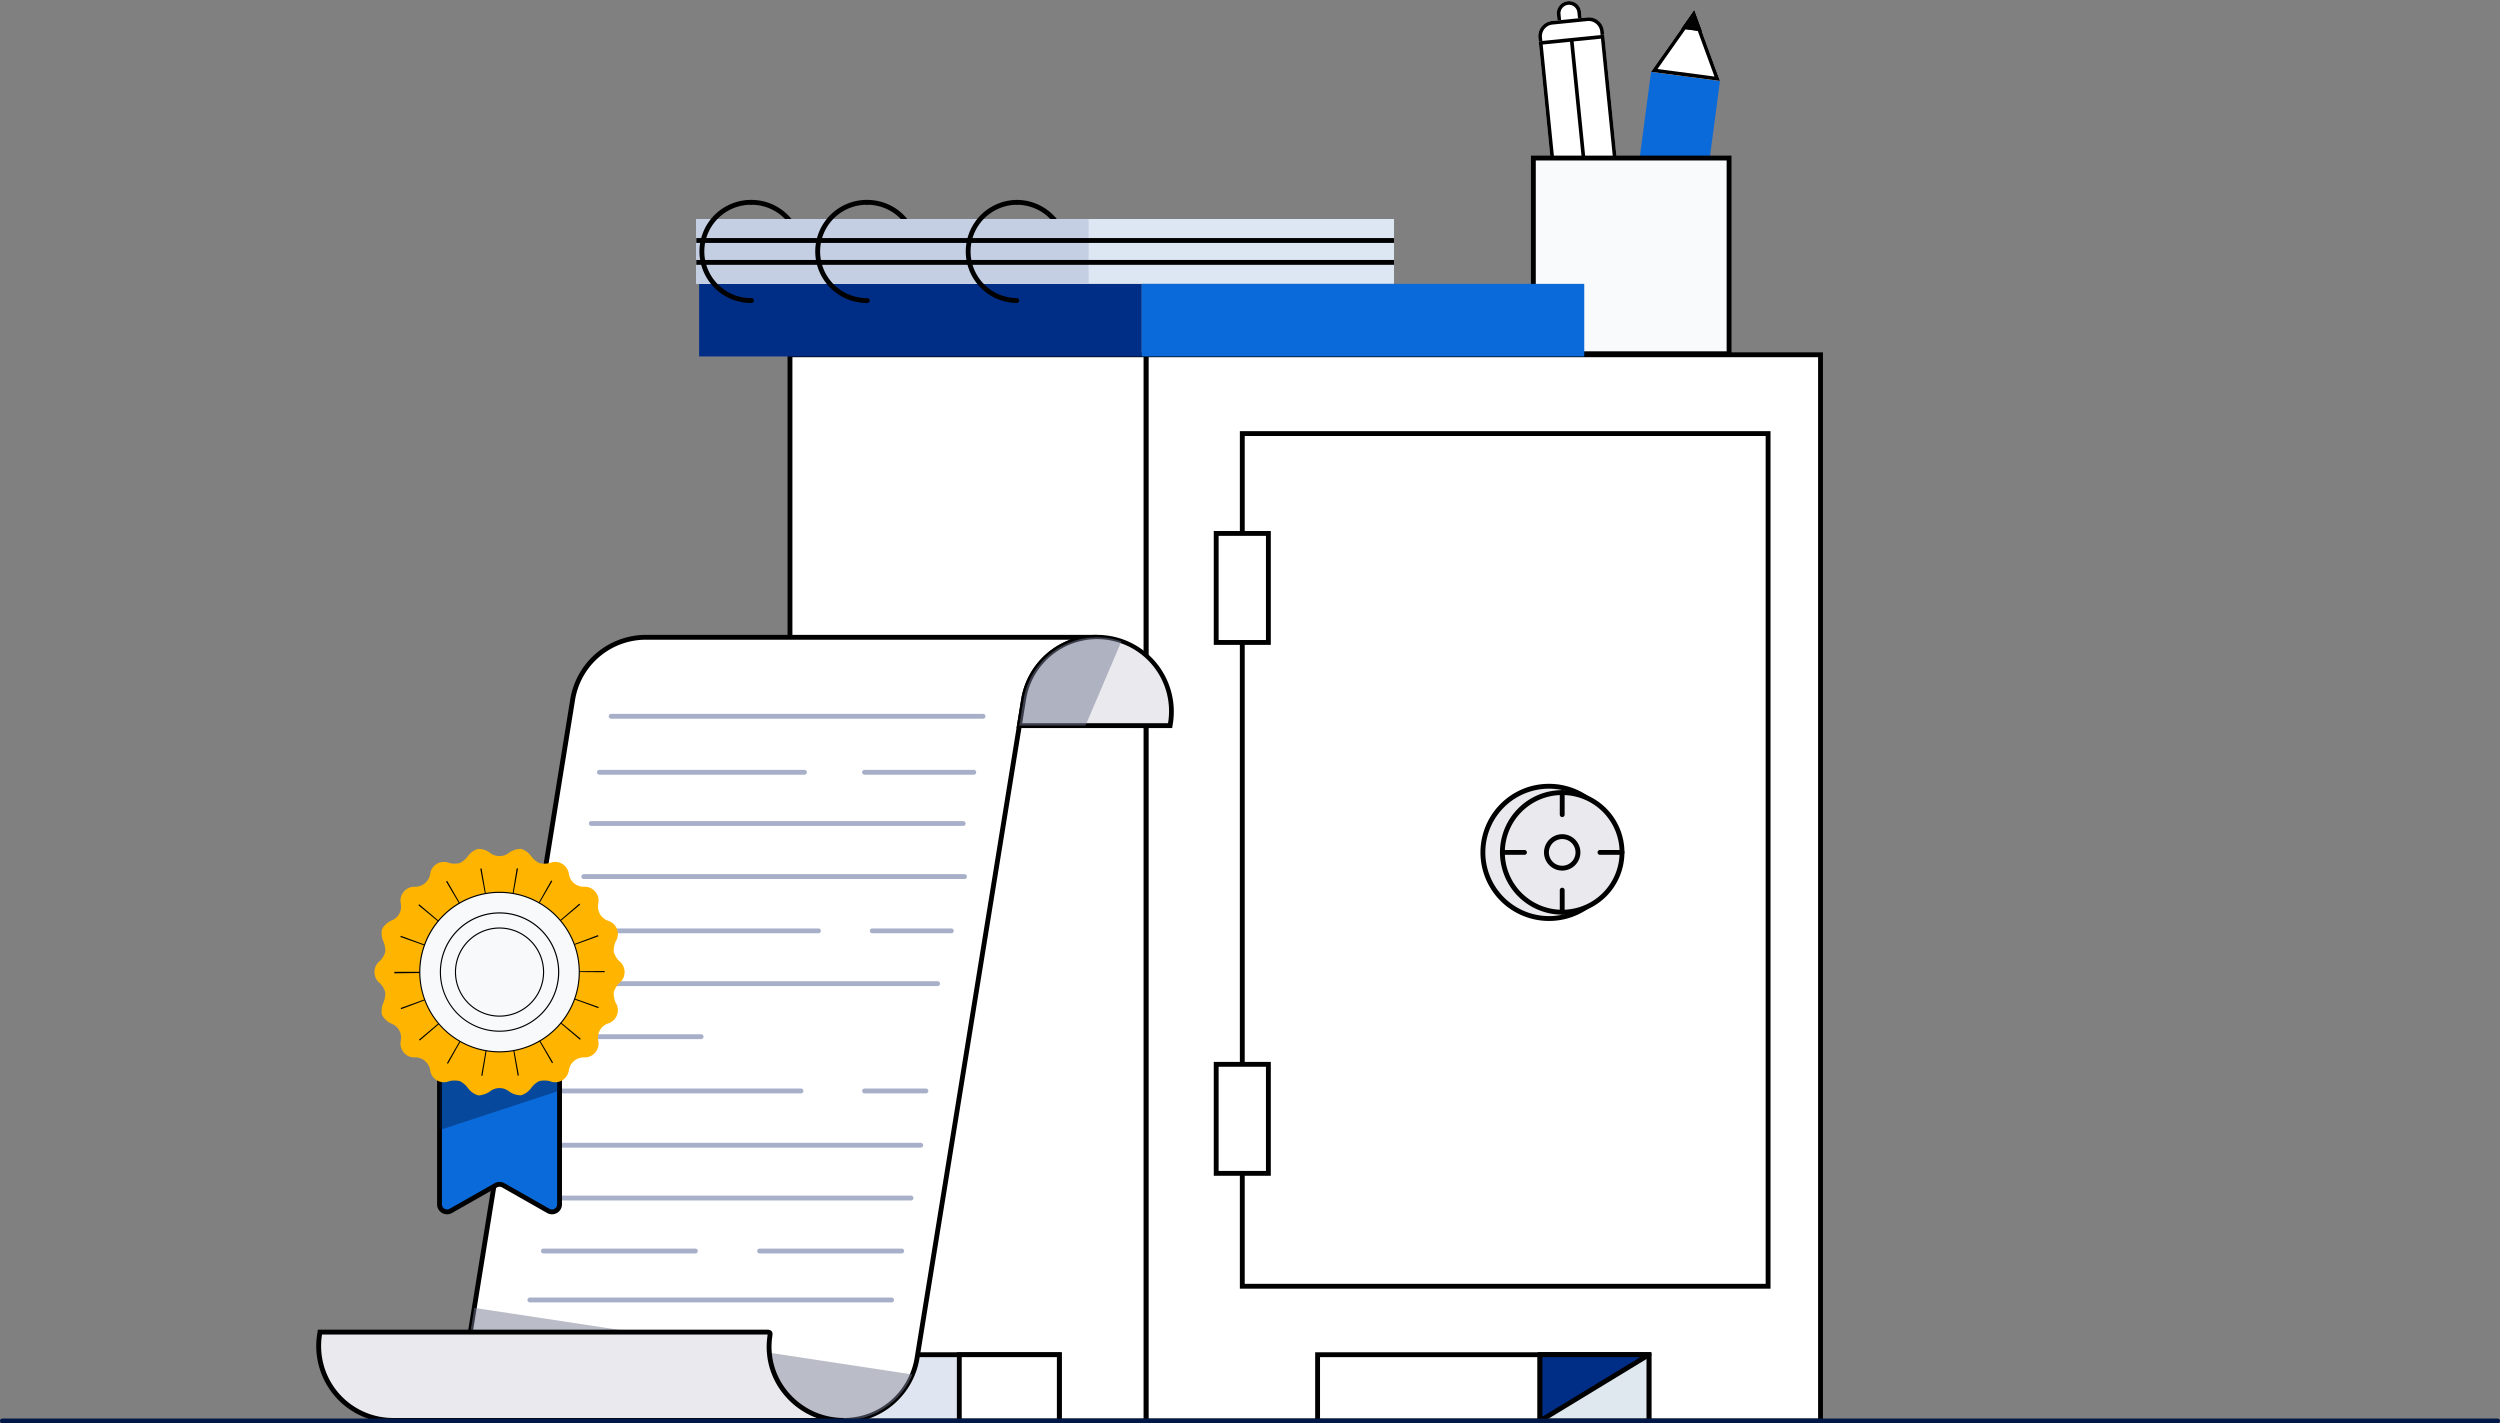 <svg xmlns="http://www.w3.org/2000/svg" width="515" height="293.222"><rect width="100%" height="100%" fill="#808080" stroke="none"/><g transform="translate(-2503.104 -347.014)"><path fill="#fff" d="M2739.177 420.098h138.956v219.637h-138.956z"/><path d="M2738.677 419.598h139.956v220.637h-139.956zm138.956 1h-137.956v218.637h137.956z"/><path fill="#fff" d="M2665.841 420.098h73.337v219.637h-73.337z"/><path d="M2665.341 419.598h74.337v220.637h-74.337zm73.337 1h-72.337v218.637h72.337z"/><path fill="#fff" d="M2759.015 436.331h108.315v175.65h-108.315z"/><path d="M2758.515 435.831h109.315v176.65h-109.315zm108.315 1h-107.315v174.65h107.315z"/><path fill="#fff" d="M2753.64 456.899h10.75v22.459h-10.75z"/><path d="M2753.14 456.399h11.75v23.459h-11.75zm10.75 1h-9.75v21.459h9.75z"/><path fill="#fff" d="M2753.64 566.265h10.75v22.459h-10.75z"/><path d="M2753.14 565.765h11.75v23.459h-11.75zm10.75 1h-9.75v21.459h9.75z"/><path fill="#fff" d="M2774.529 626.084h68.254v13.651h-68.254z"/><path d="M2774.029 625.584h69.254v14.651h-69.254zm68.254 1h-67.254v12.651h67.254z"/><path fill="#dfe6f1" d="M2679.703 626.084h41.613v13.651h-41.613z"/><path d="M2679.203 625.584h42.613v14.651h-42.613zm41.613 1h-40.613v12.651h40.613z"/><path fill="#fff" d="M2700.72 626.084h20.596v13.651h-20.596z"/><path d="M2700.22 625.584h21.6v14.651h-21.6zm20.6 1h-19.6v12.651h19.6z"/><path fill="#dfe7ef" d="M2820.338 626.084h22.445v13.651h-22.445z"/><path d="M2819.838 625.584h23.445v14.651h-23.445zm22.445 1h-21.445v12.651h21.445zM2668.025 399.31a.5.5 0 01-.5-.5 9.626 9.626 0 00-9.615-9.616.5.5 0 010-1 10.628 10.628 0 0110.615 10.616.5.5 0 01-.5.5zM2691.879 399.31a.5.5 0 01-.5-.5 9.627 9.627 0 00-9.615-9.616.5.5 0 010-1 10.628 10.628 0 0110.615 10.616.5.5 0 01-.5.5zM2722.679 399.31a.5.5 0 01-.5-.5 9.627 9.627 0 00-9.615-9.616.5.5 0 010-1 10.628 10.628 0 0110.615 10.616.5.5 0 01-.5.5z"/><path fill="#002e87" d="M2647.123 405.489h91.169v14.955h-91.169zM2820.338 639.735l22.445-13.651h-22.445z"/><path d="M2820.338 640.235a.5.5 0 01-.5-.5v-13.65a.5.5 0 01.5-.5h22.445a.5.5 0 01.26.927l-22.445 13.649a.5.5 0 01-.26.074zm.5-13.651v12.262l20.161-12.262z"/><circle cx="13.624" cy="13.624" r="13.624" transform="translate(2808.581 508.983)" fill="#e9e9ee"/><path d="M2822.205 508.483a14.124 14.124 0 019.987 24.112 14.124 14.124 0 11-19.974-19.975 14.032 14.032 0 019.987-4.137zm0 27.248a13.124 13.124 0 10-13.124-13.124 13.139 13.139 0 0013.124 13.124z"/><circle cx="12.32" cy="12.32" r="12.32" transform="translate(2812.599 510.287)" fill="#e9e9ee"/><path d="M2824.919 509.787a12.82 12.82 0 019.065 21.886 12.82 12.82 0 01-18.13-18.131 12.736 12.736 0 019.065-3.755zm0 24.641a11.82 11.82 0 10-11.82-11.821 11.834 11.834 0 0011.82 11.821z"/><circle cx="3.246" cy="3.246" r="3.246" transform="translate(2821.672 519.361)" fill="#e9e9ee"/><path d="M2824.918 518.861a3.746 3.746 0 11-3.746 3.746 3.751 3.751 0 013.746-3.746zm0 6.493a2.746 2.746 0 10-2.746-2.747 2.75 2.75 0 002.746 2.747zM2824.919 515.329a.5.5 0 01-.5-.5v-4.542a.5.5 0 01.5-.5.5.5 0 01.5.5v4.542a.5.5 0 01-.5.5zM2824.919 535.428a.5.5 0 01-.5-.5v-4.542a.5.5 0 01.5-.5.5.5 0 01.5.5v4.542a.5.5 0 01-.5.5zM2837.24 523.108h-4.542a.5.5 0 01-.5-.5.5.5 0 01.5-.5h4.542a.5.5 0 01.5.5.5.5 0 01-.5.5zM2817.141 523.108h-4.542a.5.5 0 01-.5-.5.5.5 0 01.5-.5h4.542a.5.5 0 01.5.5.5.5 0 01-.5.5z"/><path fill="#dde7f3" d="M2646.538 392.131h143.733v13.358h-143.733z"/><path fill="#c5cfe4" d="M2646.538 392.131h80.827v13.358h-80.827z"/><path d="M2790.271 397.055h-143.733v-1h143.733zM2790.271 401.565h-143.733v-1h143.733z"/><path d="M2657.91 409.425a10.616 10.616 0 110-21.231.5.5 0 010 1 9.616 9.616 0 100 19.231.5.5 0 010 1zM2681.764 409.425a10.616 10.616 0 110-21.231.5.5 0 010 1 9.616 9.616 0 100 19.231.5.5 0 010 1zM2712.562 409.425a10.616 10.616 0 010-21.231.5.5 0 010 1 9.616 9.616 0 000 19.231.5.5 0 010 1z"/><path fill="#0a6ada" d="M2843.221 361.814l14.193 1.874-3.323 25.167-14.193-1.873z"/><path d="M2843.221 361.814l8.887-12.623 5.306 14.5z" fill="#fff"/><path d="M2856.284 362.782l-4.388-11.987-7.349 10.438 11.736 1.55m1.13.906l-14.193-1.874 8.887-12.623z"/><path d="M2853.677 353.478l-1.569-4.287-2.628 3.733z"/><path d="M2852.171 352.27l-.344-.941-.577.82.921.122m1.507 1.208l-4.2-.554 2.628-3.733z"/><g transform="translate(2819.688 347.014)"><rect width="5.004" height="38.135" rx="2.502" transform="rotate(-5.748 6.932 -38.443)" fill="#fff"/><path d="M6.448.997a1.754 1.754 0 00-1.566 1.916L8.2 35.88a1.752 1.752 0 003.482-.35L8.364 2.562A1.754 1.754 0 006.448.997M6.372.25A2.5 2.5 0 019.11 2.488l3.319 32.966a2.5 2.5 0 01-4.975.5L4.135 2.989A2.5 2.5 0 016.372.251z"/><rect width="13.562" height="38.135" rx="3.165" transform="rotate(-5.748 46.143 2.316)" fill="#fff"/><path d="M3.224 5.062a2.418 2.418 0 00-2.16 2.645l3.184 31.64a2.418 2.418 0 002.645 2.161l7.198-.725a2.418 2.418 0 002.161-2.644l-3.184-31.64a2.418 2.418 0 00-2.645-2.161l-7.199.724m-.075-.746l7.199-.725a3.165 3.165 0 013.466 2.833l3.185 31.64a3.165 3.165 0 01-2.832 3.47l-7.199.725a3.165 3.165 0 01-3.466-2.832L.317 7.782a3.165 3.165 0 012.832-3.466z"/><path fill="#fff" d="M.39 8.503l13.494-1.358 3.82 37.943-13.495 1.358z"/><path d="M1.211 9.174l3.67 36.45 12-1.207-3.668-36.45L1.21 9.173M.39 8.503l13.494-1.358 3.82 37.943-13.495 1.358z"/><path d="M9.673 36.762L6.784 8.065l.746-.076 2.889 28.7z"/></g><path fill="#f8fafb" d="M2818.976 379.571h40.314v40.314h-40.314z"/><path d="M2818.476 379.071h41.314v41.314h-41.314zm40.314 1h-39.314v39.314h39.314z"/><path fill="#0a6ada" d="M2738.292 405.489h91.169v14.955h-91.169z"/></g><path d="M96.826 274.827l21.137-130.663a15.325 15.325 0 0115.129-12.879h92.888a15.325 15.325 0 00-15.129 12.879l-21.932 135.57a15.326 15.326 0 01-15.128 12.872h-61.836a15.325 15.325 0 01-15.129-17.779z" fill="#fff"/><path d="M173.789 293.105h-61.836a15.826 15.826 0 01-15.622-18.358l21.137-130.663a15.825 15.825 0 0115.623-13.3h92.888v1a14.766 14.766 0 00-14.635 12.459l-21.932 135.57a15.826 15.826 0 01-15.622 13.292zm-40.7-161.321a14.766 14.766 0 00-14.635 12.459L97.317 274.907a14.825 14.825 0 0014.634 17.2h61.836a14.767 14.767 0 0014.639-12.454l21.932-135.57a15.821 15.821 0 0110.089-12.3z"/><path d="M111.952 292.722h61.837a15.381 15.381 0 0015.243-12.97l21.933-135.57a15.148 15.148 0 0115.014-12.781v-.233h-92.888a15.379 15.379 0 00-15.244 12.977L96.712 274.808a15.442 15.442 0 0015.243 17.914zm111.323-161.321a15.372 15.372 0 00-12.541 12.744l-21.932 135.57a15.149 15.149 0 01-15.013 12.774h-61.837a15.208 15.208 0 01-15.012-17.643l21.136-130.663a15.148 15.148 0 0115.014-12.781z"/><path d="M241.038 149.481h-31.049l.86-5.318a15.325 15.325 0 0115.128-12.879 15.325 15.325 0 0115.129 17.771z" fill="#e9e9ee"/><path d="M241.465 149.981h-32.062l.954-5.9a15.825 15.825 0 0131.245 5.051zm-30.887-1h30.036v-.006a14.826 14.826 0 10-29.271-4.732z"/><path d="M209.852 149.597h31.285l.084-.524a15.442 15.442 0 00-30.488-4.929zm31.087-.233h-30.813l.838-5.182a15.21 15.21 0 1130.03 4.854z"/><path d="M173.794 292.605h-61.837a15.326 15.326 0 01-15.127-17.778l.873-5.395 7.118 1.065 83.136 12.64a15.329 15.329 0 01-14.163 9.468z" fill="#767b93" opacity=".5"/><g><path d="M65.846 274.834l.068-.426h92.081a1.165 1.165 0 01.517.1c.166.107.136.387.088.711a15.271 15.271 0 0015.186 17.391H80.975a15.325 15.325 0 01-15.129-17.776z" fill="#e9e9ee"/><path d="M158.027 273.908a1.461 1.461 0 01.759.176c.447.287.365.839.312 1.2a14.4 14.4 0 003.354 11.591 14.905 14.905 0 0011.337 5.227v1H80.975a15.825 15.825 0 01-15.623-18.351l.136-.846h92.539zm.11 1H66.34v.005a14.825 14.825 0 0014.635 17.192h87.261a15.934 15.934 0 01-6.544-4.577 15.4 15.4 0 01-3.583-12.391c.007-.046.021-.142.028-.224z"/><path d="M80.975 292.723h92.814v-.233a15.208 15.208 0 01-15.014-17.636l.09-.561h-93.05l-.085.524a15.442 15.442 0 0015.244 17.906zm90.133-.233H80.975a15.209 15.209 0 01-15.014-17.636l.054-.328h92.577l-.047.291a15.443 15.443 0 0012.563 17.673z"/></g><g opacity=".5" fill="#526194"><path d="M185.758 258.208h-29.275a.5.5 0 01-.5-.5.5.5 0 01.5-.5h29.275a.5.5 0 01.5.5.5.5 0 01-.5.5zM143.25 258.208h-31.308a.5.5 0 01-.5-.5.5.5 0 01.5-.5h31.308a.5.5 0 01.5.5.5.5 0 01-.5.5zM187.67 247.295h-74.517a.5.5 0 01-.5-.5.5.5 0 01.5-.5h74.517a.5.5 0 01.5.5.5.5 0 01-.5.5zM189.67 236.418h-74.517a.5.5 0 01-.5-.5.5.5 0 01.5-.5h74.517a.5.5 0 01.5.5.5.5 0 01-.5.5zM165 225.237h-49.847a.5.5 0 01-.5-.5.5.5 0 01.5-.5H165a.5.5 0 01.5.5.5.5 0 01-.5.5zM183.67 268.295h-74.517a.5.5 0 01-.5-.5.5.5 0 01.5-.5h74.517a.5.5 0 01.5.5.5.5 0 01-.5.5zM190.735 225.237h-12.629a.5.5 0 01-.5-.5.5.5 0 01.5-.5h12.629a.5.5 0 01.5.5.5.5 0 01-.5.5zM144.428 214.056h-27.2a.5.5 0 01-.5-.5.5.5 0 01.5-.5h27.2a.5.5 0 01.5.5.5.5 0 01-.5.5zM193.141 203.133h-74.517a.5.5 0 01-.5-.5.5.5 0 01.5-.5h74.517a.5.5 0 01.5.5.5.5 0 01-.5.5zM195.973 192.257h-16.278a.5.5 0 01-.5-.5.5.5 0 01.5-.5h16.278a.5.5 0 01.5.5.5.5 0 01-.5.5zM168.602 192.257h-46.329a.5.5 0 01-.5-.5.5.5 0 01.5-.5h46.329a.5.5 0 01.5.5.5.5 0 01-.5.5zM198.687 181.075H120.25a.5.5 0 01-.5-.5.5.5 0 01.5-.5h78.437a.5.5 0 01.5.5.5.5 0 01-.5.5zM200.599 159.591h-22.507a.5.5 0 01-.5-.5.5.5 0 01.5-.5h22.507a.5.5 0 01.5.5.5.5 0 01-.5.5zM198.419 170.139h-76.612a.5.5 0 01-.5-.5.5.5 0 01.5-.5h76.612a.5.5 0 01.5.5.5.5 0 01-.5.5zM165.716 159.591h-42.241a.5.5 0 01-.5-.5.5.5 0 01.5-.5h42.241a.5.5 0 01.5.5.5.5 0 01-.5.5zM202.508 148.054h-76.612a.5.5 0 01-.5-.5.5.5 0 01.5-.5h76.612a.5.5 0 01.5.5.5.5 0 01-.5.5z"/></g><g opacity=".5"><path d="M210.849 144.162a15.348 15.348 0 0120.161-12.038l-7.4 17.355h-13.625z" fill="#767b93"/></g><g><path d="M92.094 214.831h21.618a1.556 1.556 0 011.556 1.556v31.7a1.556 1.556 0 01-2.324 1.353l-9.272-5.267a1.555 1.555 0 00-1.536 0l-9.272 5.267a1.555 1.555 0 01-2.323-1.353v-31.698a1.555 1.555 0 011.553-1.558z" fill="#0a6ada"/><path d="M92.094 214.331h21.618a2.058 2.058 0 012.056 2.056v31.7a2.052 2.052 0 01-3.071 1.788l-9.272-5.267a1.054 1.054 0 00-1.042 0l-9.272 5.267a2.052 2.052 0 01-3.07-1.787v-31.699a2.058 2.058 0 012.053-2.058zm21.616 34.813a1.06 1.06 0 001.058-1.058v-31.697a1.057 1.057 0 00-1.056-1.056H92.094a1.056 1.056 0 00-1.055 1.056v31.7a1.06 1.06 0 001.058 1.058 1.039 1.039 0 00.519-.14l9.272-5.267a2.055 2.055 0 012.03 0l9.272 5.267a1.04 1.04 0 00.52.137z"/><path d="M92.094 249.761a1.669 1.669 0 00.826-.221l9.271-5.266a1.445 1.445 0 011.422 0l9.271 5.266a1.673 1.673 0 002.5-1.454v-31.7a1.674 1.674 0 00-1.672-1.673H92.095a1.674 1.674 0 00-1.672 1.673v31.7a1.678 1.678 0 001.672 1.675zm10.808-5.907a1.673 1.673 0 00-.826.217l-9.272 5.267a1.439 1.439 0 01-2.149-1.251v-31.7a1.441 1.441 0 011.439-1.439h21.617a1.441 1.441 0 011.439 1.439v31.7a1.439 1.439 0 01-2.15 1.251l-9.271-5.267a1.674 1.674 0 00-.827-.217z"/><path d="M115.267 224.667l-24.728 8.126v-35.926l12.364 7.023 12.364-7.023z" fill="#001847" opacity=".42"/><path d="M98.732 225.65a4.9 4.9 0 002.128-.762 3.179 3.179 0 014.086 0 4.072 4.072 0 002.431.736 4.131 4.131 0 002.088-1.555 4.714 4.714 0 011.613-1.36 4.785 4.785 0 012.149 0 2.859 2.859 0 003.975-2.308 3.1 3.1 0 013.068-2.574 2.862 2.862 0 002.958-3.519 3.1 3.1 0 012-3.468 2.856 2.856 0 001.586-4.312 4.814 4.814 0 01-.376-2.126 4.606 4.606 0 011.054-1.815 2.915 2.915 0 000-4.673 4.6 4.6 0 01-1.054-1.815 4.812 4.812 0 01.376-2.126 2.857 2.857 0 00-1.586-4.313 3.1 3.1 0 01-2-3.468 2.861 2.861 0 00-2.958-3.519 3.1 3.1 0 01-3.068-2.575 2.859 2.859 0 00-3.975-2.308 4.787 4.787 0 01-2.149 0 4.713 4.713 0 01-1.612-1.359 4.132 4.132 0 00-2.088-1.555 4.079 4.079 0 00-2.431.736 3.18 3.18 0 01-4.086 0 4.084 4.084 0 00-2.431-.736 4.136 4.136 0 00-2.088 1.555 4.713 4.713 0 01-1.612 1.359 4.785 4.785 0 01-2.15 0 2.859 2.859 0 00-3.975 2.308 3.1 3.1 0 01-3.068 2.575 2.861 2.861 0 00-2.959 3.519 3.1 3.1 0 01-2 3.467 4.128 4.128 0 00-1.888 1.777 4.083 4.083 0 00.3 2.536 4.812 4.812 0 01.376 2.126 4.616 4.616 0 01-1.054 1.815 2.914 2.914 0 000 4.674 4.614 4.614 0 011.054 1.815 4.813 4.813 0 01-.376 2.126 4.082 4.082 0 00-.3 2.535 4.125 4.125 0 001.888 1.777 3.1 3.1 0 012 3.468 2.862 2.862 0 002.959 3.519 3.1 3.1 0 013.068 2.574 2.86 2.86 0 003.976 2.309 4.79 4.79 0 012.149 0 4.717 4.717 0 011.612 1.36 4.133 4.133 0 002.089 1.555 1.718 1.718 0 00.301.025z" fill="#ffb500"/><g transform="translate(86.358 183.704)"><circle cx="16.428" cy="16.428" transform="translate(.116 .117)" fill="#f7f9fb" r="16.428"/><path d="M16.544 33.09A16.545 16.545 0 100 16.545 16.564 16.564 0 0016.544 33.09zm0-32.857A16.312 16.312 0 11.233 16.545 16.33 16.33 0 0116.544.233z"/></g><path d="M99.38 221.625l.866-5.217-.2-.035-.907 5.21zm7.261-.036l.248-.044-.948-5.2-.2.037zm-14.357-2.455l2.6-4.606-.177-.1-2.641 4.583zm21.436-.114l.218-.128-2.687-4.556-.178.1zm-27.248-4.654l4.014-3.444-.132-.155-4.046 3.406zm33.006-.172l.163-.2-4.076-3.37-.129.156zm-36.846-6.291l4.948-1.87-.068-.183-4.972 1.8q.046.13.093.254zm40.621-.216l.085-.239-4.985-1.767-.069.192zm-42.011-7.178l5.289-.063v-.259h-5.289v.062.26zm43.322-.23v-.253l-5.289.049v.173zm-37.1-5.493l.066-.182-4.961-1.833-.09.248zm30.841-.111l4.972-1.8c-.029-.082-.06-.165-.091-.247l-4.949 1.866zm-28.042-4.833l.125-.15-4.038-3.416-.168.2zm25.2-.095l4.057-3.393-.169-.2-4.013 3.445zm-20.88-3.605l.17-.1-2.639-4.584-.227.132zm16.529-.063l2.665-4.569-.231-.132-2.6 4.606zm-11.209-1.931l.188-.034-.893-5.213-.263.047zm5.88-.021l.928-5.207-.266-.045-.849 5.22z"/><g transform="translate(90.607 187.954)"><circle cx="12.179" cy="12.179" transform="translate(.117 .117)" fill="#f7f9fb" r="12.179"/><path d="M12.295 24.59A12.3 12.3 0 100 12.29a12.31 12.31 0 0012.295 12.3zm0-24.357A12.062 12.062 0 11.233 12.295 12.076 12.076 0 0112.295.233z"/></g><g transform="translate(93.712 191.058)"><circle cx="9.074" cy="9.074" transform="translate(.117 .117)" fill="#f7f9fb" r="9.074"/><path d="M9.19 18.382A9.191 9.191 0 100 9.191a9.2 9.2 0 009.19 9.191zm0-18.148A8.957 8.957 0 11.233 9.192 8.968 8.968 0 019.19.233z"/></g></g><path d="M514.5 293.222H.5a.5.5 0 01-.5-.5.5.5 0 01.5-.5h514a.5.5 0 01.5.5.5.5 0 01-.5.5z" fill="#001847"/></svg>
